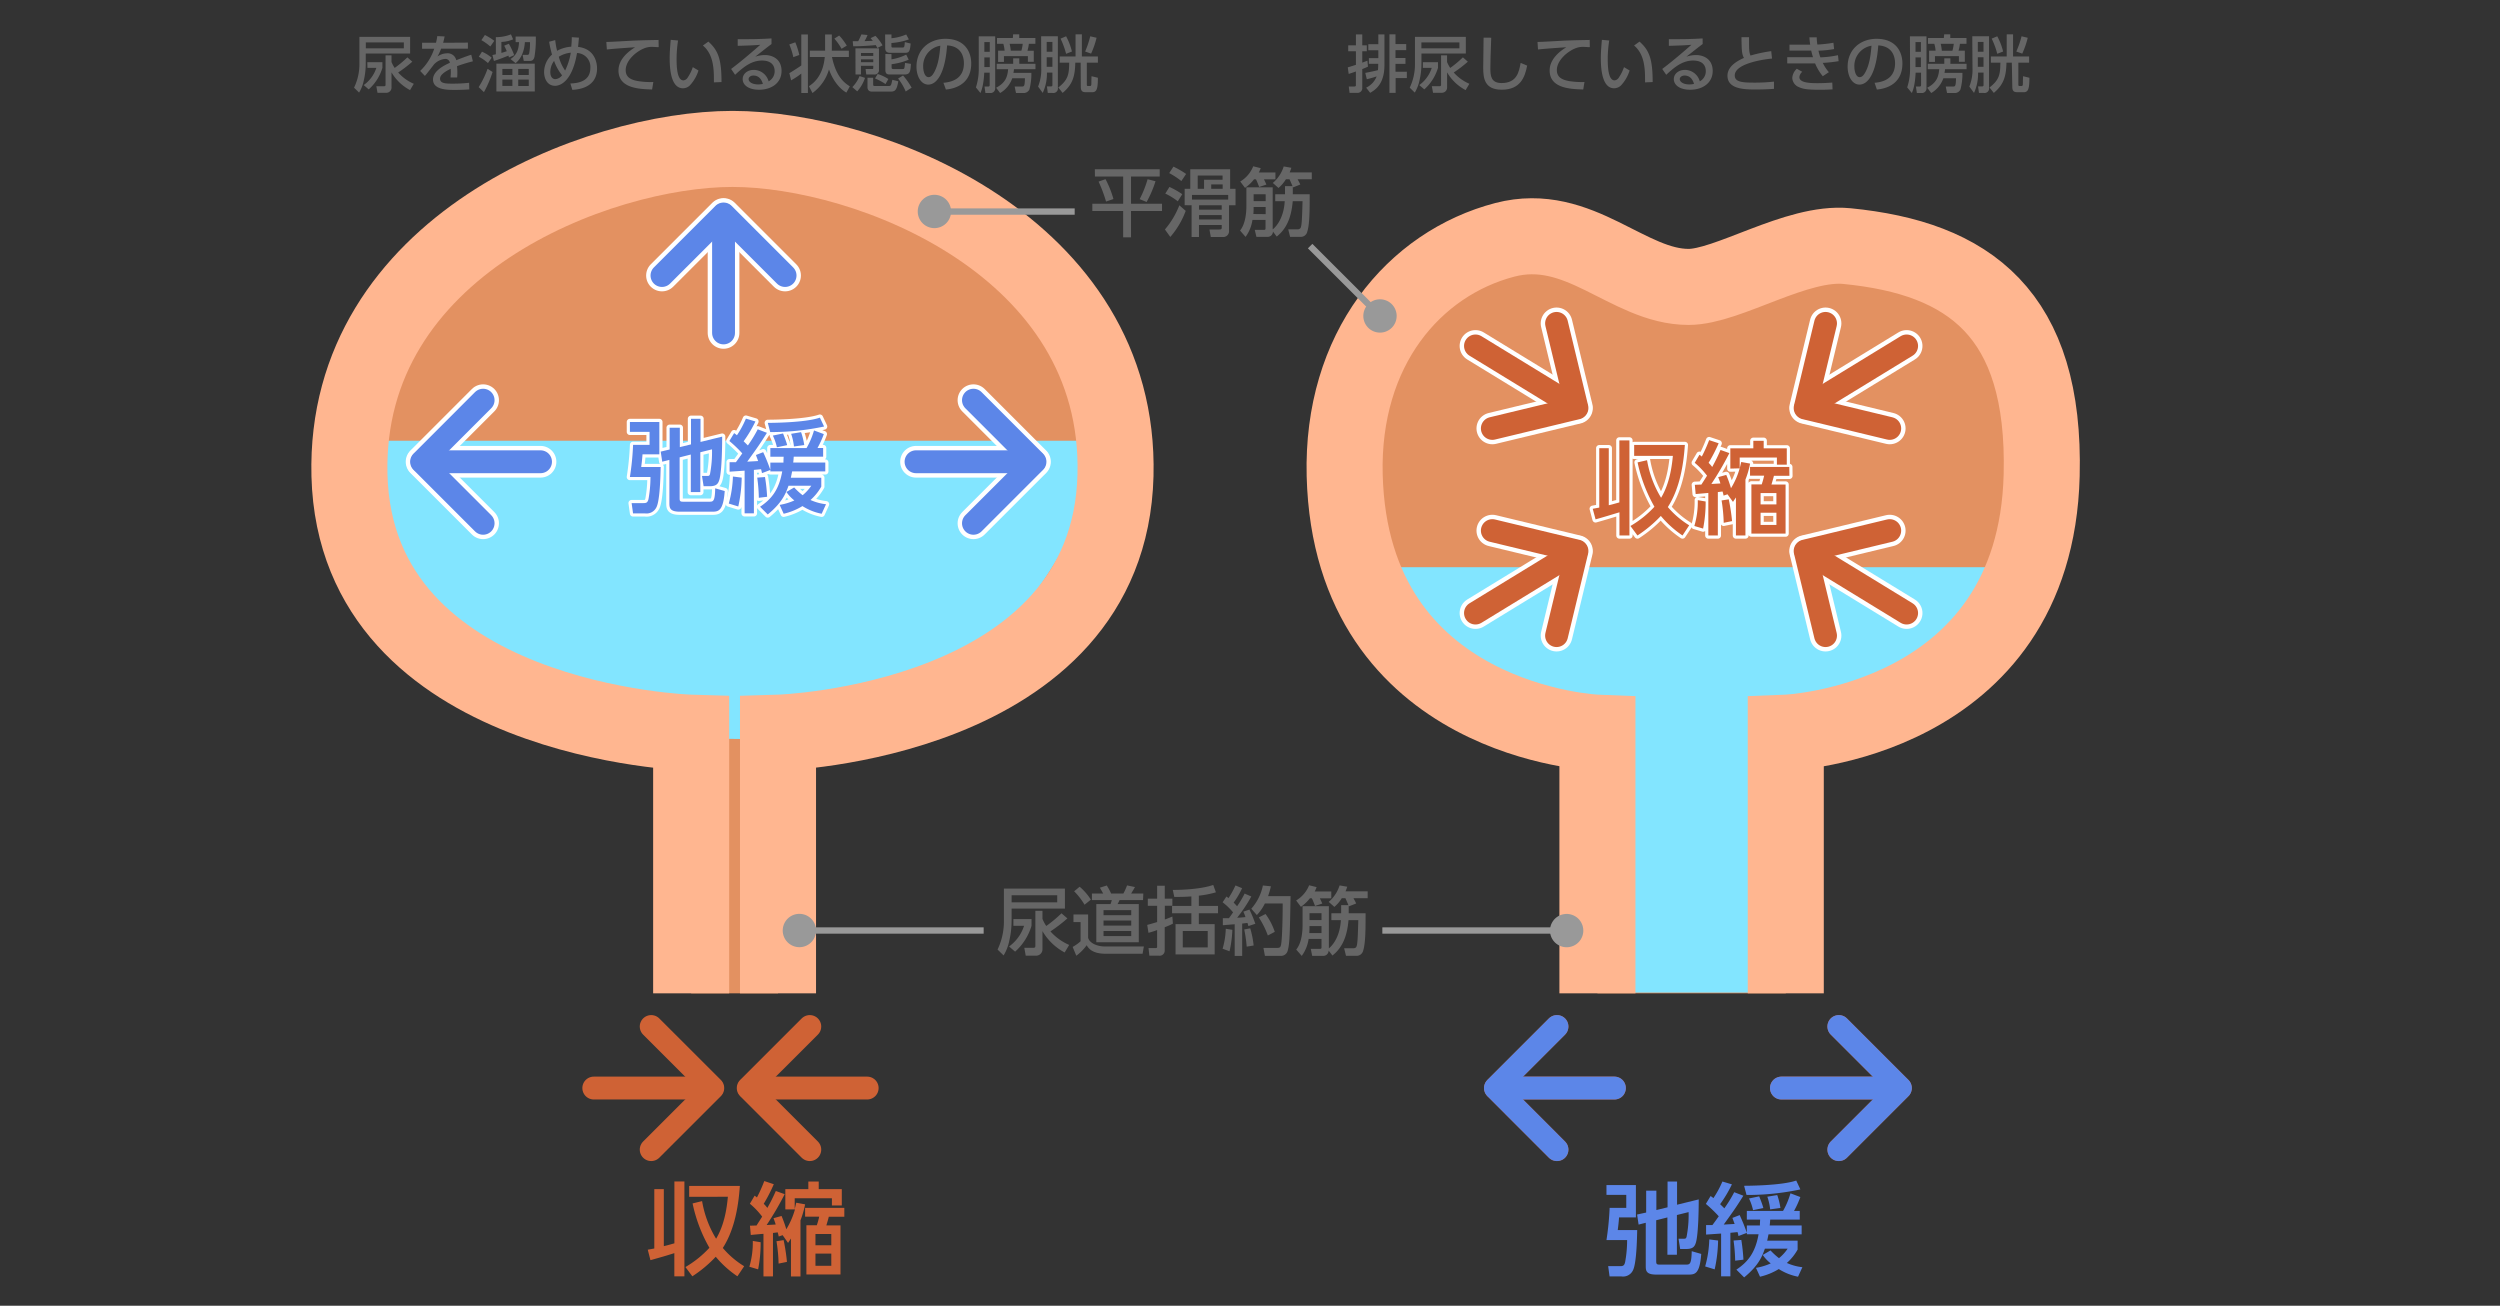 <svg id="レイヤー_1" data-name="レイヤー 1" xmlns="http://www.w3.org/2000/svg" viewBox="0 0 789 412.1"><rect x="0" y="0" width="789" height="412.1" fill="#333333" stroke="none"/><defs><style>.cls-1{fill:#e39161;}.cls-2{fill:#666;}.cls-3{fill:#82e5ff;}.cls-11,.cls-4,.cls-5,.cls-6,.cls-7,.cls-8{fill:none;}.cls-4{stroke:#ffb690;stroke-width:24px;}.cls-11,.cls-4{stroke-miterlimit:10;}.cls-5,.cls-8{stroke:#fff;}.cls-5,.cls-6,.cls-7{stroke-linecap:round;}.cls-5,.cls-6,.cls-7,.cls-8{stroke-linejoin:round;}.cls-5{stroke-width:10px;}.cls-6{stroke:#5c86e8;}.cls-6,.cls-7{stroke-width:7.22px;}.cls-7{stroke:#cf6235;}.cls-11,.cls-8{stroke-width:2px;}.cls-9{fill:#5c86e8;}.cls-10{fill:#cf6235;}.cls-11{stroke:#999;}.cls-12{fill:#999;}</style></defs><path class="cls-1" d="M245.54,313.49V231.25s104.53-3,106.51-81.25c1.84-72.42-78.27-103-120.88-103S108.46,77.58,110.29,150c2,78.27,107.84,81.25,107.84,81.25v82.24"/><path class="cls-1" d="M563.59,313.49V231.25s78.78-3,80.76-81.25c1.29-51.18-23-68.53-61.43-72.33-15.94-1.58-37.55,12.88-50,12.88-19.18,0-34.48-21-58-14.86-28.69,7.5-51.54,34.49-50.54,74.31,2,78.27,79.77,81.25,79.77,81.25v82.24"/><path class="cls-2" d="M113.43,11.64h16V16.9h-14v3.23a23.09,23.09,0,0,1-.61,5.22,11.86,11.86,0,0,1-1.49,3.87l-1.59-1.55A17.11,17.11,0,0,0,113.43,20Zm2.49,8h4.77v1.77a14.71,14.71,0,0,1-4.32,6.8l-1.59-1.36a10.69,10.69,0,0,0,4-5.44h-2.81Zm-.47-6.26v1.87h12V13.39Zm14.67,6.09a39.75,39.75,0,0,1-4.46,3.41,14.09,14.09,0,0,0,4.93,3.56l-1.18,2a14.79,14.79,0,0,1-5.85-5.61v4.65a1.65,1.65,0,0,1-1.69,1.81h-2.73l-.37-2.07h2.38c.37,0,.53-.11.53-.47V17.47h1.88v2.11a11,11,0,0,0,1,1.86,34.16,34.16,0,0,0,4-3.34Z"/><path class="cls-2" d="M147.67,13.45v1.9h-8.46a15.55,15.55,0,0,1-1.14,2.48,5.39,5.39,0,0,1,2.86-1A2.8,2.8,0,0,1,144,19c.9-.36,3.16-1.24,4.73-1.73l.51,2.08a48.65,48.65,0,0,0-5,1.53,19.63,19.63,0,0,1,.1,2.12,14.06,14.06,0,0,1-.06,1.44h-2.1a14.6,14.6,0,0,0,.06-2.73c-2.06,1-3.36,2-3.36,3.12,0,1.57,1.93,1.57,4.09,1.57a47,47,0,0,0,5.08-.27l.06,2.1c-1.35.08-3,.15-4.54.15-2.33,0-6.91,0-6.91-3.29,0-2.75,3.67-4.54,5.32-5.27a1.41,1.41,0,0,0-1.55-1.22A5.47,5.47,0,0,0,137,20.3c-.08.08-2.38,3.12-2.91,3.66l-1.49-1.58a17,17,0,0,0,4.44-7h-3.83v-1.9h4.4a17.49,17.49,0,0,0,.39-2.08l2.32.1c-.14.74-.24,1.13-.46,2Z"/><path class="cls-2" d="M151.06,27.49a28,28,0,0,0,2.81-5.77l1.59,1a34.44,34.44,0,0,1-2.73,6.36ZM154,19.91a13.1,13.1,0,0,0-2.89-2l1-1.59a11.89,11.89,0,0,1,3.06,1.9Zm.74-5.24a18.14,18.14,0,0,0-2.81-2l1.1-1.63A19.35,19.35,0,0,1,156,12.88Zm5.85-.87a24.07,24.07,0,0,1,1.69,3.6l-1.65.74c-.06-.23-.13-.45-.17-.59-.45.18-2.38,1-4.58,1.69l-.47-1.88,1.08-.22V11.72a12.57,12.57,0,0,0,4.77-.88l.67,1.57a10.07,10.07,0,0,1-3.69.82v3.46c.76-.2,1.08-.32,1.69-.53a14.64,14.64,0,0,0-.81-1.73Zm8.19,15.06H156.66V20.09h12.11Zm-7.07-7.1h-3.16v1.9h3.16Zm0,3.37h-3.16v2h3.16Zm-.59-6.5c1.77-1.18,2.56-2.65,2.69-5.34h-1.08V11.52h6.37a34.27,34.27,0,0,1-.41,6.37c-.26,1-.65,1.35-1.61,1.35H165.3l-.36-1.92h1.48c.31,0,.43-.06.59-.47a16.92,16.92,0,0,0,.25-3.56h-1.61c-.08,1.06-.33,4.54-2.93,6.64Zm5.76,3.13h-3.32v1.9h3.32Zm0,3.37h-3.32v2h3.32Z"/><path class="cls-2" d="M175.23,12.66a22.54,22.54,0,0,0,.59,3.38,10.49,10.49,0,0,1,4.47-1.3,28.26,28.26,0,0,0,.16-3l2.26.14c-.08,1-.18,2.18-.28,2.92,5,.55,6,4.58,6,6.78,0,6.32-6.36,6.7-7.81,6.77l-.61-2c1.63-.08,6.3-.29,6.3-4.85a4.37,4.37,0,0,0-4.2-4.77c-1.45,8.58-5,10.35-6.93,10.35-2.48,0-3.46-2.32-3.46-4.32a7.43,7.43,0,0,1,2.5-5.54,32.78,32.78,0,0,1-.91-4.05Zm-.36,6.56a5.83,5.83,0,0,0-1.19,3.52c0,1.51.7,2.24,1.59,2.24a2.93,2.93,0,0,0,2.12-1.22A15.5,15.5,0,0,1,174.87,19.22Zm5.27-2.59a8.88,8.88,0,0,0-3.79,1.28,14.07,14.07,0,0,0,2,4.36A20.84,20.84,0,0,0,180.14,16.63Z"/><path class="cls-2" d="M207.88,14.88c-.75,0-1.36-.08-1.89-.08a6.32,6.32,0,0,0-2.08.24c-2.79.86-6.44,3.89-6.44,7.09,0,2.45,1.94,3.1,3.85,3.46a25.11,25.11,0,0,0,4.87.29l-.39,2.36c-4-.12-10.61-.34-10.61-6,0-3.77,3.54-6.27,5.26-7.33-2.08.14-7.1.49-8.93.71l-.16-2.38c1.26,0,6.82-.33,7.94-.39,3-.14,5.26-.18,8.54-.24Z"/><path class="cls-2" d="M214,12.78a38,38,0,0,0-.47,5.83c0,2.56.17,6.76,2.16,6.76a1.83,1.83,0,0,0,1.41-1,13.05,13.05,0,0,0,1.55-3.18l1.79,1.06a12.49,12.49,0,0,1-2.63,4.61,3.13,3.13,0,0,1-2.26,1c-3.48,0-4.2-5.08-4.2-9.48,0-1.93.17-4,.33-5.81ZM225.31,26c0-3.48.12-8.68-3.48-11.63l1.73-1.24c3.1,2.75,4.15,5.56,4.15,12.77Z"/><path class="cls-2" d="M243.49,13.9c-1.57,1.16-3.44,2.67-5.15,4a9.7,9.7,0,0,1,3-.53c2.75,0,5.32,1.51,5.32,5,0,3.85-3.22,5.95-7.11,5.95-3.38,0-5.16-1.53-5.16-3.35,0-1.67,1.51-2.91,3.47-2.91a4.86,4.86,0,0,1,4.71,3.61,3.58,3.58,0,0,0,1.91-3.24c0-1.43-.73-3.32-4-3.32s-5.75,1.95-8.48,4.5l-1.26-1.85c.57-.41,4.15-3.14,9.21-7.62-2.33.18-3.85.24-7.13.32V12.37c4.54,0,6.43,0,10.67-.24Zm-5.72,9.94c-1,0-1.51.65-1.51,1.1,0,.84,1,1.71,3.1,1.71a9.47,9.47,0,0,0,1.4-.16C240.35,25,239.44,23.84,237.77,23.84Z"/><path class="cls-2" d="M251,13.35a24.14,24.14,0,0,1,1.26,4l-1.89.68a21.13,21.13,0,0,0-1.27-4Zm1.89-2.47h2.08V29.36h-2.08V23.21a21.93,21.93,0,0,1-3.22,2.14l-.55-2.26c.66-.39,2.86-1.77,3.77-2.43Zm14.23,18.34c-2.65-1.49-4.59-4.66-5.49-7.31a14.07,14.07,0,0,1-5.21,7.45l-1.12-2.15c1.22-.82,4.42-3,5-9.23h-4.71V16h4.81V10.88h2.12V16h5.38v2h-5.32c1.31,6.39,4.08,8.27,5.63,9.25Zm-2.27-18a17.43,17.43,0,0,1,2.39,3.18l-1.65,1a18.06,18.06,0,0,0-2.27-3.22Z"/><path class="cls-2" d="M273,24.58a12,12,0,0,1-2.46,4.25L269,27.49A10.66,10.66,0,0,0,271.28,24Zm3.89-9.44c-.18-.34-.3-.55-.51-.91-1.06.12-4.85.4-7.11.38L269.12,13h1.73a20.42,20.42,0,0,0,1-2.14l1.94.19a11.32,11.32,0,0,1-.94,1.93l2.61-.1c-.09-.12-.59-.71-.7-.85l1.53-.72a14.78,14.78,0,0,1,2.24,3Zm-6.91.12h7.42v6.67a1.38,1.38,0,0,1-1.61,1.57h-2.4l-.21-1.72h2c.37,0,.43,0,.43-.46v-.55h-3.89V23.5H270Zm1.74,1.47v.92h3.89v-.92Zm0,2v.9h3.89v-.9Zm2.06,5.81h1.79v2.09c0,.47.14.51.55.51h4.36c.73,0,.77-.2,1.14-1.95l1.89.47c-.53,2.85-1,3.26-2.56,3.26h-5.67c-1.18,0-1.5-.7-1.5-1.41ZM277,23.35a13.9,13.9,0,0,1,3.37,1.59l-.9,1.59a18.32,18.32,0,0,0-3.32-1.77Zm2.35-12.47h2v1.19A15.33,15.33,0,0,0,286,10.88l.84,1.55a20.31,20.31,0,0,1-5.51,1.14v.92c0,.51.19.51.52.51h3c.57,0,.61-.27.71-1.71l1.84.45c-.21,2.73-.64,2.93-1.84,2.93H281c-1.63,0-1.63-1-1.63-1.77Zm2,6.2v1.65A16,16,0,0,0,286,17.24l.79,1.59a20,20,0,0,1-5.4,1.43v1c0,.23,0,.53.55.53h2.84c.67,0,.67,0,.85-1.93l1.86.3c-.15,2.29-.23,3.35-2,3.35h-4.5c-.76,0-1.57,0-1.57-1.47v-5ZM285,23.82a22.81,22.81,0,0,1,2.71,3.85l-1.87,1.21a16.36,16.36,0,0,0-2.41-4.08Z"/><path class="cls-2" d="M297.75,26.13c2.08-.19,6.46-.9,6.46-6.16,0-2.18-.91-5.42-5.31-5.64-.6,8.74-3.22,12.37-5.93,12.37-2.27,0-3.73-2.61-3.73-5.63,0-5.52,4.09-8.82,9.13-8.82,6.11,0,8.15,4.09,8.15,7.78,0,7.42-6.65,8.09-8,8.23Zm-6.39-5c0,1.14.42,3.22,1.69,3.22.75,0,1.3-.67,1.77-1.53,1.33-2.44,1.71-5.44,1.94-8.39A6.46,6.46,0,0,0,291.36,21.13Z"/><path class="cls-2" d="M308.89,11.47h5.19V27.8a1.46,1.46,0,0,1-1.57,1.56H311l-.29-2.05h1.12c.47,0,.51-.23.51-.51V22.93h-1.71c-.22,4-.82,5.52-1.2,6.43L308,27.59a19.05,19.05,0,0,0,.9-6.11Zm1.77,1.8v3.07h1.71V13.27Zm0,4.85v3.05h1.71V18.12ZM320,21.83c0,.4-.08.69-.16,1.16h5.66a18.9,18.9,0,0,1-.63,5.27,2,2,0,0,1-1.89,1.1h-2.33l-.42-2.05h2.18c.81,0,1,0,1.06-2.61h-4a8.7,8.7,0,0,1-3.83,4.66l-1.26-1.67c2.91-1.54,3.56-3.32,3.79-5.86h-3.61v-1.7h5.2V18.4h1.93v1.73h5.1v1.7Zm-.26-11h1.93V12h5.1v1.83h-2.06a12.23,12.23,0,0,1-.45,2.18h2v3.5h-1.86V17.71h-7.56v1.83H315V16h2.06a12,12,0,0,0-.41-2.18h-2V12h5Zm-1.1,3A14.39,14.39,0,0,1,319,16h3.34a11.85,11.85,0,0,0,.43-2.18Z"/><path class="cls-2" d="M328.58,11.45h5.28V27.69a1.43,1.43,0,0,1-1.61,1.65h-1.57l-.27-2.07h1.31c.42,0,.42-.33.42-.49V22.91h-1.73a14.54,14.54,0,0,1-1.32,6.41l-1.47-2a14.43,14.43,0,0,0,1-5.87Zm1.75,1.78v3.09h1.81V13.23Zm0,4.85v3h1.81v-3Zm10.72,1.69h-1.69c-.09,4.15-.74,6.84-4,9.55L334,27.61c3.2-2.48,3.38-4.26,3.44-7.84h-3V17.83h5v-7h2v7h5.06v1.94H343v6.91c0,.34.06.46.41.46h.65c.21,0,.31-.18.35-.4s0-1.12.08-2.69l2,.49c0,3.5-.37,4.56-1.78,4.56h-2c-1,0-1.61-.26-1.61-1.73Zm-4.59-8.32a19.51,19.51,0,0,1,1.84,4.81l-1.84.72a25.78,25.78,0,0,0-1.75-4.79Zm9.62.47a26.85,26.85,0,0,1-1.73,5l-1.88-.66a29.54,29.54,0,0,0,1.61-4.81Z"/><path class="cls-2" d="M425.36,21.25c.63-.18.87-.24,2.57-.79V16.18H425.5V14.31h2.43V10.86h2v3.45h1.43v1.87h-1.43v3.59c.47-.17.8-.31,1.63-.61l.17,1.87c-.49.23-1,.45-1.8.77v5.85a1.48,1.48,0,0,1-1.65,1.65h-2.36l-.25-2h1.74c.34,0,.51-.09.51-.43V22.56c-1.37.49-1.69.59-2.28.77ZM430.88,23c2.1-.39,3.55-.74,4-.86a17.93,17.93,0,0,0,.08-2h-2.94V18.34H435V15.86h-3.16V13.94H435V10.86h1.93v9.68c0,6.09-2.95,7.83-4.5,8.76l-1.28-1.63a6.51,6.51,0,0,0,3.32-3.56c-1.21.4-1.92.61-3.1.89Zm7.62-12.17h1.92v3.08h3.38v1.92h-3.38v2.48h3.15v1.84h-3.15v2.48H444v2h-3.54V29.3H438.5Z"/><path class="cls-2" d="M446.56,11.64h16.05V16.9h-14v3.23a23.09,23.09,0,0,1-.61,5.22,12.07,12.07,0,0,1-1.5,3.87l-1.59-1.55A17.11,17.11,0,0,0,446.56,20Zm2.5,8h4.77v1.77a14.79,14.79,0,0,1-4.32,6.8l-1.59-1.36a10.67,10.67,0,0,0,3.94-5.44h-2.8Zm-.47-6.26v1.87h12V13.39Zm14.66,6.09a39.89,39.89,0,0,1-4.45,3.41,13.91,13.91,0,0,0,4.93,3.56l-1.18,2a14.66,14.66,0,0,1-5.85-5.61v4.65A1.65,1.65,0,0,1,455,29.28h-2.73l-.38-2.07h2.38c.37,0,.53-.11.53-.47V17.47h1.89v2.11a10.32,10.32,0,0,0,1,1.86,33.36,33.36,0,0,0,4-3.34Z"/><path class="cls-2" d="M470.63,11.9c-.18,4.16-.27,8.52-.27,9.6,0,2.4.17,4.71,3.55,4.71,4.87,0,5.5-3.59,6-6.36l2.06.86c-.7,3.66-2.16,7.6-8,7.6-5.34,0-5.87-3.41-5.87-6.89,0-1.51.1-8.19.12-9.54Z"/><path class="cls-2" d="M501.75,14.88c-.75,0-1.35-.08-1.88-.08a6.34,6.34,0,0,0-2.09.24c-2.78.86-6.44,3.89-6.44,7.09,0,2.45,2,3.1,3.85,3.46a25.16,25.16,0,0,0,4.87.29l-.39,2.36c-4-.12-10.6-.34-10.6-6,0-3.77,3.53-6.27,5.26-7.33-2.08.14-7.11.49-8.94.71l-.15-2.38c1.25,0,6.81-.33,7.93-.39,3-.14,5.26-.18,8.54-.24Z"/><path class="cls-2" d="M507.87,12.78a38,38,0,0,0-.47,5.83c0,2.56.18,6.76,2.16,6.76a1.83,1.83,0,0,0,1.41-1,13,13,0,0,0,1.56-3.18l1.78,1.06a12.35,12.35,0,0,1-2.63,4.61,3.13,3.13,0,0,1-2.26,1c-3.47,0-4.2-5.08-4.2-9.48,0-1.93.18-4,.33-5.81ZM519.18,26c0-3.48.12-8.68-3.47-11.63l1.72-1.24c3.11,2.75,4.15,5.56,4.15,12.77Z"/><path class="cls-2" d="M537.36,13.9c-1.57,1.16-3.44,2.67-5.15,4a9.7,9.7,0,0,1,3-.53c2.75,0,5.32,1.51,5.32,5,0,3.85-3.22,5.95-7.11,5.95-3.37,0-5.16-1.53-5.16-3.35,0-1.67,1.51-2.91,3.47-2.91a4.87,4.87,0,0,1,4.72,3.61,3.59,3.59,0,0,0,1.9-3.24c0-1.43-.72-3.32-4-3.32s-5.76,1.95-8.49,4.5l-1.26-1.85c.57-.41,4.15-3.14,9.21-7.62-2.33.18-3.84.24-7.12.32V12.37c4.53,0,6.42,0,10.66-.24Zm-5.71,9.94c-1,0-1.52.65-1.52,1.1,0,.84,1,1.71,3.11,1.71a9.18,9.18,0,0,0,1.39-.16C534.22,25,533.31,23.84,531.65,23.84Z"/><path class="cls-2" d="M559.25,18.48c-.83.07-11.76,1.17-11.76,5.34,0,2,2.23,2.26,6,2.26a56.21,56.21,0,0,0,6.38-.32l0,2.28c-1.18.08-2.85.2-5.68.2-3.38,0-9,0-9-4.34,0-3.3,3.85-5,5.2-5.62-.7-1.24-.72-2.49-.78-6.54H552c0,.63,0,1.18,0,2.16,0,2,.1,2.87.47,3.63A45.16,45.16,0,0,1,559,16.14Z"/><path class="cls-2" d="M580.27,19.3a42.48,42.48,0,0,1-5,.55,13.25,13.25,0,0,0,1.92,2.93l-1.92,1.27A15.17,15.17,0,0,1,572.85,20c-.76,0-1.28,0-1.88,0l-6.92,0V18.06l6.5,0h1.63c-.21-.7-.35-1.16-.57-2.1-.49,0-.64,0-1.39,0h-5.46V14.1H570c.61,0,.95,0,1.3,0-.16-1.08-.2-1.55-.25-2.32l2.31,0c0,.84.1,1.57.2,2.28a38.8,38.8,0,0,0,5.07-.57l.21,2a35.43,35.43,0,0,1-4.93.51,15.85,15.85,0,0,0,.59,2.1,31.13,31.13,0,0,0,5.56-.68Zm-11.48,3.36a2.64,2.64,0,0,0-.91,1.65c0,1.69,2.77,1.94,5.62,1.94,1.9,0,3.22-.08,4.77-.19l.08,2.14c-1,.08-2.34.13-4.08.13-3.85,0-5.23-.25-6.45-.8a3.31,3.31,0,0,1-2.18-2.91,4.27,4.27,0,0,1,1.44-2.92Z"/><path class="cls-2" d="M591.62,26.13c2.08-.19,6.46-.9,6.46-6.16,0-2.18-.9-5.42-5.3-5.64-.61,8.74-3.22,12.37-5.93,12.37-2.28,0-3.74-2.61-3.74-5.63,0-5.52,4.09-8.82,9.14-8.82,6.1,0,8.15,4.09,8.15,7.78,0,7.42-6.66,8.09-8.06,8.23Zm-6.38-5c0,1.14.41,3.22,1.68,3.22.75,0,1.3-.67,1.77-1.53,1.34-2.44,1.71-5.44,1.95-8.39A6.45,6.45,0,0,0,585.24,21.13Z"/><path class="cls-2" d="M602.77,11.47H608V27.8a1.46,1.46,0,0,1-1.57,1.56h-1.47l-.3-2.05h1.12c.47,0,.51-.23.51-.51V22.93h-1.71c-.21,4-.82,5.52-1.2,6.43l-1.47-1.77a18.86,18.86,0,0,0,.91-6.11Zm1.76,1.8v3.07h1.71V13.27Zm0,4.85v3.05h1.71V18.12Zm9.31,3.71c0,.4-.08.69-.16,1.16h5.66a18.9,18.9,0,0,1-.63,5.27,2,2,0,0,1-1.88,1.1h-2.34l-.41-2.05h2.18c.8,0,1,0,1.06-2.61h-4a8.7,8.7,0,0,1-3.83,4.66l-1.26-1.67c2.91-1.54,3.56-3.32,3.79-5.86h-3.61v-1.7h5.21V18.4h1.92v1.73h5.11v1.7Zm-.25-11h1.92V12h5.11v1.83h-2.07A10.63,10.63,0,0,1,618.1,16h2v3.5h-1.87V17.71h-7.56v1.83h-1.85V16h2.06a11.18,11.18,0,0,0-.41-2.18h-2V12h5Zm-1.1,3a15.48,15.48,0,0,1,.35,2.18h3.34a11.85,11.85,0,0,0,.43-2.18Z"/><path class="cls-2" d="M622.45,11.45h5.29V27.69a1.43,1.43,0,0,1-1.61,1.65h-1.57l-.28-2.07h1.32c.41,0,.41-.33.41-.49V22.91h-1.73A14.75,14.75,0,0,1,623,29.32l-1.48-2a14.25,14.25,0,0,0,1-5.87Zm1.75,1.78v3.09H626V13.23Zm0,4.85v3H626v-3Zm10.73,1.69h-1.69c-.1,4.15-.75,6.84-4,9.55l-1.35-1.71c3.2-2.48,3.37-4.26,3.43-7.84h-3V17.83h5v-7h2v7h5.07v1.94h-3.4v6.91c0,.34.06.46.41.46h.65c.22,0,.31-.18.35-.4s0-1.12.08-2.69l2,.49c0,3.5-.38,4.56-1.79,4.56h-2c-1,0-1.61-.26-1.61-1.73Zm-4.6-8.32a19.9,19.9,0,0,1,1.85,4.81l-1.85.72a25.08,25.08,0,0,0-1.75-4.79Zm9.62.47a26.13,26.13,0,0,1-1.73,5l-1.88-.66A27.73,27.73,0,0,0,638,11.45Z"/><path class="cls-2" d="M316.83,280.44h19.26v6.32H319.26v3.86a27.83,27.83,0,0,1-.73,6.28,14.41,14.41,0,0,1-1.79,4.64l-1.91-1.86a20.53,20.53,0,0,0,2-9.17Zm3,9.62h5.72v2.12a17.66,17.66,0,0,1-5.18,8.16l-1.91-1.63a12.9,12.9,0,0,0,4.74-6.53h-3.37Zm-.57-7.52v2.24h14.4v-2.24Zm17.61,7.31a48.64,48.64,0,0,1-5.35,4.1,16.78,16.78,0,0,0,5.92,4.27L336,300.6a17.7,17.7,0,0,1-7-6.75v5.59a2,2,0,0,1-2,2.17h-3.28l-.45-2.48h2.86c.44,0,.63-.14.63-.56V287.44H329V290a12.33,12.33,0,0,0,1.2,2.24,41.53,41.53,0,0,0,4.81-4Z"/><path class="cls-2" d="M338.79,288.6h4.62V296c.61,1.91,3.27,2.71,5.25,2.71H361l-.4,2.29H348.9c-4.34,0-5.47-1.87-5.94-2.69a15.1,15.1,0,0,1-3.28,3.32l-1.15-2.78a12.93,12.93,0,0,0,2.5-1.79V291h-2.24Zm1.95-8.75a18.27,18.27,0,0,1,3.54,4.08l-2,1.6a21.32,21.32,0,0,0-3.28-4.24Zm20,4.22h-7.4a10.56,10.56,0,0,1-.64,1.25h6.7v12.05H346V285.32h4.48a7.55,7.55,0,0,0,.4-1.25h-6.27V282h3.56c-.35-.61-.94-1.67-1.06-1.84l2.19-.7a18.86,18.86,0,0,1,1.37,2.54h3.87a17.6,17.6,0,0,0,1.15-2.57l2.5.52c-.19.36-.31.57-1.2,2.05h3.84Zm-12.47,3.16v1.6h8.75v-1.6Zm0,3.3v1.6h8.75v-1.6Zm0,3.3v1.6h8.75v-1.6Z"/><path class="cls-2" d="M370.17,291.5a21.74,21.74,0,0,1-2.59,1.13v7.28a1.6,1.6,0,0,1-1.84,1.7h-3l-.26-2.4h2.17c.26,0,.54,0,.54-.43v-5.26a27.62,27.62,0,0,1-2.73.88l-.4-2.5c1.53-.4,2-.57,3.13-.9v-5.14h-2.94v-2.24h2.94v-4.08h2.41v4.08H370v2.24h-2.38v4.34c.92-.33,1.37-.52,2.38-.94Zm8.18-5.59h6.06v2.31h-6.06v3.44h5v9.55H371v-9.55H376v-3.44h-6.1v-2.31H376v-3c-2,.14-3.13.16-5.39.16l-.48-2.21c4.32,0,9.76-.47,12.76-1.58l.85,2.33a30.28,30.28,0,0,1-5.38,1.06Zm2.81,7.92h-7.88V299h7.88Z"/><path class="cls-2" d="M385.93,289.78c.7,0,1.25,0,1.93,0,.28-.4.66-.9,1.3-1.84a21,21,0,0,0-3.3-3.18l1.2-1.82c.21.14.42.33.66.5a28.1,28.1,0,0,0,2.19-4l2.1.87a26.19,26.19,0,0,1-2.67,4.55c.17.16.59.61,1.09,1.15a32.77,32.77,0,0,0,2.38-4l2.1.92a47.43,47.43,0,0,1-4.46,6.7c.87,0,1.77-.12,2.62-.19a12.33,12.33,0,0,0-.68-1.72l1.93-.66a36,36,0,0,1,1.86,4.48l-2.19.73c-.1-.38-.14-.52-.28-1l-1.68.21v10.21h-2.36v-10l-3.74.31Zm3,3.67a35.45,35.45,0,0,1-.89,6.77l-2.19-.8a24.27,24.27,0,0,0,1-6.3Zm5.64-.47a29.56,29.56,0,0,1,1.08,5.42l-2.19.36a44.59,44.59,0,0,0-.78-5.42Zm6.53-13.27a24.56,24.56,0,0,1-.9,3.11h7.1c-.19,11.08-.26,15-.87,17.07a2.19,2.19,0,0,1-2.05,1.79h-5.17l-.47-2.52H403c.92,0,1.15-.21,1.32-1.11.4-2.22.52-10.68.49-12.92h-5.61a14.4,14.4,0,0,1-2.54,3.66l-1.75-2a15.77,15.77,0,0,0,3.66-7.33Zm-1.7,8.75a20.24,20.24,0,0,1,2.92,5.63l-2.19,1.15a27.57,27.57,0,0,0-2.85-5.7Z"/><path class="cls-2" d="M425.56,285.65c-.68-1.58-.75-1.74-.94-2.17h-1.16a11.3,11.3,0,0,1-2.33,2.74l-1.79-1.58a11.35,11.35,0,0,0,3.44-5.21l2.4.42a10,10,0,0,1-.54,1.46h7v2.17h-4.48c.23.43.56,1,.85,1.65-.55.24-1.94.76-2.29.92l-.07-.26v2.43h5.33c0,4.86,0,9.48-.78,11.86a2.12,2.12,0,0,1-2.1,1.58h-3.3l-.59-2.38H427c.16,0,.73,0,1-.36.44-.61.52-2.71.68-8.53h-3.09c-.4,4.55-1.62,8.46-5.07,11.17L419.31,300a1.68,1.68,0,0,1-1.72,1.68h-3.46l-.45-2.22h2.83c.4,0,.56-.05.56-.52v-2.61H413a11.84,11.84,0,0,1-2.17,5.35l-1.74-2c1.34-1.6,2-4.45,2-7.68V286h8.3V299.3c.66-.49,3.46-3.07,3.79-8.91h-3v-2.17h3.09v-2.57Zm-12.14-2.17a13,13,0,0,1-2.85,2.71l-1.51-2a9.81,9.81,0,0,0,4.1-4.8l2.36.58a9.75,9.75,0,0,1-.59,1.37h5.23v2.17h-3.63c.24.43.64,1.3.78,1.65l-2.29.76c-.3-.83-.63-1.65-1-2.41Zm3.65,11v-2.21h-3.79c0,.75,0,1.25-.07,2.21Zm0-6.27h-3.79v2.17h3.79Z"/><path class="cls-3" d="M112.27,139.1H349.08s-19.82,94.13-114.93,94.13C116.91,233.23,112.27,139.1,112.27,139.1Z"/><path class="cls-4" d="M245.54,313.49V231.25s104.53-3,106.51-81.25c1.84-72.42-78.27-103-120.88-103S108.46,77.58,110.29,150c2,78.27,107.84,81.25,107.84,81.25v82.24"/><path class="cls-3" d="M434.79,179H641.37s-17.83,33.44-35.67,39.39-42.6,16.84-42.11,12.88,0,82,0,82H501.67l-5.95-79S438.75,193.84,434.79,179Z"/><path class="cls-4" d="M563.59,313.49V231.25s78.78-3,80.76-81.25c1.29-51.18-23-68.53-61.43-72.33-15.94-1.58-37.55,12.88-50,12.88-19.18,0-34.48-21-58-14.86-28.69,7.5-51.54,34.49-50.54,74.31,2,78.27,79.77,81.25,79.77,81.25v82.24"/><line class="cls-5" x1="170.59" y1="145.73" x2="133.24" y2="145.73"/><polyline class="cls-5" points="152.47 165.15 133.05 145.73 152.47 126.3"/><line class="cls-6" x1="170.59" y1="145.73" x2="133.24" y2="145.73"/><polyline class="cls-6" points="152.47 165.15 133.05 145.73 152.47 126.3"/><line class="cls-5" x1="289.1" y1="145.73" x2="326.45" y2="145.73"/><polyline class="cls-5" points="307.22 126.3 326.64 145.73 307.22 165.15"/><line class="cls-6" x1="289.1" y1="145.73" x2="326.45" y2="145.73"/><polyline class="cls-6" points="307.22 126.3 326.64 145.73 307.22 165.15"/><line class="cls-5" x1="228.35" y1="105.07" x2="228.35" y2="67.72"/><polyline class="cls-5" points="208.92 86.95 228.35 67.53 247.77 86.95"/><line class="cls-6" x1="228.35" y1="105.07" x2="228.35" y2="67.72"/><polyline class="cls-6" points="208.92 86.95 228.35 67.53 247.77 86.95"/><line class="cls-6" x1="465.66" y1="109.18" x2="497.53" y2="128.67"/><polyline class="cls-6" points="491.25 102.06 497.69 128.77 470.98 135.21"/><line class="cls-5" x1="465.66" y1="109.18" x2="497.53" y2="128.67"/><polyline class="cls-5" points="491.25 102.06 497.69 128.77 470.98 135.21"/><line class="cls-7" x1="465.66" y1="109.18" x2="497.53" y2="128.67"/><polyline class="cls-7" points="491.25 102.06 497.69 128.77 470.98 135.21"/><line class="cls-6" x1="601.73" y1="109.18" x2="569.86" y2="128.67"/><polyline class="cls-6" points="576.14 102.06 569.7 128.77 596.4 135.21"/><line class="cls-5" x1="601.73" y1="109.18" x2="569.86" y2="128.67"/><polyline class="cls-5" points="576.14 102.06 569.7 128.77 596.4 135.21"/><line class="cls-7" x1="601.73" y1="109.18" x2="569.86" y2="128.67"/><polyline class="cls-7" points="576.14 102.06 569.7 128.77 596.4 135.21"/><line class="cls-6" x1="465.66" y1="193.48" x2="497.53" y2="173.99"/><polyline class="cls-6" points="491.25 200.6 497.69 173.9 470.98 167.46"/><line class="cls-5" x1="465.66" y1="193.48" x2="497.53" y2="173.99"/><polyline class="cls-5" points="491.25 200.6 497.69 173.9 470.98 167.46"/><line class="cls-7" x1="465.66" y1="193.48" x2="497.53" y2="173.99"/><polyline class="cls-7" points="491.25 200.6 497.69 173.9 470.98 167.46"/><line class="cls-6" x1="601.73" y1="193.48" x2="569.86" y2="173.99"/><polyline class="cls-6" points="576.14 200.6 569.7 173.9 596.4 167.46"/><line class="cls-5" x1="601.73" y1="193.48" x2="569.86" y2="173.99"/><polyline class="cls-5" points="576.14 200.6 569.7 173.9 596.4 167.46"/><line class="cls-7" x1="601.73" y1="193.48" x2="569.86" y2="173.99"/><polyline class="cls-7" points="576.14 200.6 569.7 173.9 596.4 167.46"/><line class="cls-7" x1="187.4" y1="343.39" x2="224.76" y2="343.39"/><polyline class="cls-7" points="205.52 323.97 224.95 343.39 205.52 362.82"/><line class="cls-7" x1="273.68" y1="343.39" x2="236.33" y2="343.39"/><polyline class="cls-7" points="255.57 362.82 236.14 343.39 255.57 323.97"/><path class="cls-8" d="M198.8,133.18h9.29v10.21h-5.31c-.1,1.34-.19,2.26-.42,4h6.15c-.07,2.86-.23,10.66-1.37,12.76a3.46,3.46,0,0,1-3.63,1.87h-3.72l-.45-3.24H203c.89,0,1.37-.07,1.66-1.24a39.38,39.38,0,0,0,.63-7H198.8a87.66,87.66,0,0,0,1-10.15H205v-4.1H198.8Zm12.54,8.68V135h3.21v6.11l3.53-.86v-8.08h3v7.31l6.84-1.68c0,2.07-.06,11-.92,13.71-.35,1.08-.83,1.94-3,1.94h-1.94l-.51-3.24h1.53c.6,0,.83,0,1-.61a36.75,36.75,0,0,0,.63-7.79l-3.69.92v12.57h-3V143.45l-3.53.89v12.95c0,.86.19,1.05,1.08,1.05h8.24c1.27,0,1.82,0,1.91-4.23l3,.86c-.47,6.52-2.06,6.52-4.2,6.52h-9.95c-3.31,0-3.31-1.33-3.31-2.89V145.14l-2.26.57-.48-3.18Z"/><path class="cls-8" d="M234.08,150.74a44.62,44.62,0,0,1-1.08,9.1l-3-.92a35.47,35.47,0,0,0,1.31-8.53Zm5.79,9.19c3.69-2.45,6-5.44,7-11.16h-3.75v-.45l-2.64,1a10.15,10.15,0,0,0-.29-1.24l-2.26.22V162H235V148.54l-4.74.32v-3c.7,0,1.4,0,2,0,.83-1.11,1.4-1.91,2-2.77a39.51,39.51,0,0,0-4.07-3.91l1.5-2.48a7.33,7.33,0,0,1,.89.67,30.49,30.49,0,0,0,2.83-5.25l3,.89a40.36,40.36,0,0,1-3.72,6.26c.44.42.92.9,1.34,1.31a41,41,0,0,0,3.11-5.09l2.9,1.11c-2.32,3.69-2.71,4.23-6.21,9.1l3.44-.19c-.19-.54-.54-1.46-.7-1.91l2.29-.89a55.22,55.22,0,0,1,2.26,5.6V146h4.14c0-.45,0-.7.06-1.85h-4.2v-2.73h11.42a24.71,24.71,0,0,0,2.36-5.57L260,137a29.41,29.41,0,0,1-2,4.39h1.78v2.73H250.5c-.06,1-.1,1.37-.16,1.85h10.12v2.8H250c-.13.63-.29,1.46-.41,2h9.61v2.8a16.36,16.36,0,0,1-3.41,4.23,16.39,16.39,0,0,0,4.9,1.34l-1.37,3a17.45,17.45,0,0,1-6.07-2.42,19.9,19.9,0,0,1-5.92,2.42l-1.27-2.8a18.74,18.74,0,0,0,4.64-1.4,12,12,0,0,1-2.51-2.67l2.45-1.43a22.12,22.12,0,0,0,2.67,2.45,14,14,0,0,0,2.74-3h-7.19c-.8,2.23-1.88,5.25-6.56,9.07Zm1.56-9.38a52.65,52.65,0,0,1,.67,6.23l-2.61.32a53.07,53.07,0,0,0-.51-6.36Zm18.65-15.94a80.6,80.6,0,0,1-17,1.75l-.76-2.9c.44,0,11.67,0,16.44-1.65Zm-12.95,2.19c.22.58,1,2.45,1.3,3.69l-3.24.67a17.09,17.09,0,0,0-1.28-3.69Zm5.69-.41a22.37,22.37,0,0,1,1,4.07l-3.25.45a17.42,17.42,0,0,0-.89-4Z"/><path class="cls-9" d="M198.8,133.18h9.29v10.21h-5.31c-.1,1.34-.19,2.26-.42,4h6.15c-.07,2.86-.23,10.66-1.37,12.76a3.46,3.46,0,0,1-3.63,1.87h-3.72l-.45-3.24H203c.89,0,1.37-.07,1.66-1.24a39.38,39.38,0,0,0,.63-7H198.8a87.66,87.66,0,0,0,1-10.15H205v-4.1H198.8Zm12.54,8.68V135h3.21v6.11l3.53-.86v-8.08h3v7.31l6.84-1.68c0,2.07-.06,11-.92,13.71-.35,1.08-.83,1.94-3,1.94h-1.94l-.51-3.24h1.53c.6,0,.83,0,1-.61a36.75,36.75,0,0,0,.63-7.79l-3.69.92v12.57h-3V143.45l-3.53.89v12.95c0,.86.19,1.05,1.08,1.05h8.24c1.27,0,1.82,0,1.91-4.23l3,.86c-.47,6.52-2.06,6.52-4.2,6.52h-9.95c-3.31,0-3.31-1.33-3.31-2.89V145.14l-2.26.57-.48-3.18Z"/><path class="cls-9" d="M234.08,150.74a44.62,44.62,0,0,1-1.08,9.1l-3-.92a35.47,35.47,0,0,0,1.31-8.53Zm5.79,9.19c3.69-2.45,6-5.44,7-11.16h-3.75v-.45l-2.64,1a10.15,10.15,0,0,0-.29-1.24l-2.26.22V162H235V148.54l-4.74.32v-3c.7,0,1.4,0,2,0,.83-1.11,1.4-1.91,2-2.77a39.51,39.51,0,0,0-4.07-3.91l1.5-2.48a7.33,7.33,0,0,1,.89.67,30.49,30.49,0,0,0,2.83-5.25l3,.89a40.36,40.36,0,0,1-3.72,6.26c.44.42.92.9,1.34,1.31a41,41,0,0,0,3.11-5.09l2.9,1.11c-2.32,3.69-2.71,4.23-6.21,9.1l3.44-.19c-.19-.54-.54-1.46-.7-1.91l2.29-.89a55.22,55.22,0,0,1,2.26,5.6V146h4.14c0-.45,0-.7.06-1.85h-4.2v-2.73h11.42a24.71,24.71,0,0,0,2.36-5.57L260,137a29.41,29.41,0,0,1-2,4.39h1.78v2.73H250.5c-.06,1-.1,1.37-.16,1.85h10.12v2.8H250c-.13.63-.29,1.46-.41,2h9.61v2.8a16.36,16.36,0,0,1-3.41,4.23,16.39,16.39,0,0,0,4.9,1.34l-1.37,3a17.45,17.45,0,0,1-6.07-2.42,19.9,19.9,0,0,1-5.92,2.42l-1.27-2.8a18.74,18.74,0,0,0,4.64-1.4,12,12,0,0,1-2.51-2.67l2.45-1.43a22.12,22.12,0,0,0,2.67,2.45,14,14,0,0,0,2.74-3h-7.19c-.8,2.23-1.88,5.25-6.56,9.07Zm1.56-9.38a52.65,52.65,0,0,1,.67,6.23l-2.61.32a53.07,53.07,0,0,0-.51-6.36Zm18.65-15.94a80.6,80.6,0,0,1-17,1.75l-.76-2.9c.44,0,11.67,0,16.44-1.65Zm-12.95,2.19c.22.58,1,2.45,1.3,3.69l-3.24.67a17.09,17.09,0,0,0-1.28-3.69Zm5.69-.41a22.37,22.37,0,0,1,1,4.07l-3.25.45a17.42,17.42,0,0,0-.89-4Z"/><path class="cls-10" d="M204.43,394.4c.73-.12,1.24-.22,2.07-.38V375.28h3v18c1-.22,1.88-.47,3.34-.89V372.87H216V402.8h-3.18v-7.31c-3.34,1.05-3.82,1.17-7.54,2.22Zm17.15-15.33A33.41,33.41,0,0,0,226,390.94c2.74-4.55,3.43-10.12,3.72-13.24H217.5v-3.43h16c-.39,5.44-1.37,13.33-5.38,19.59a27.85,27.85,0,0,0,6.74,5.76l-2.13,3.18a32.09,32.09,0,0,1-6.84-6.17,39.64,39.64,0,0,1-7.38,6.17l-2.19-2.92a32.45,32.45,0,0,0,7.57-6.08,47.53,47.53,0,0,1-5.31-14Z"/><path class="cls-10" d="M236.5,399.78a26.71,26.71,0,0,0,1.08-8.14l2.48.41a42.73,42.73,0,0,1-.8,8.56Zm11.35-18.1v-6.4h7.26V372.9h3.28v2.38h7.28v5.16h-3.12v-2.26H250.81v3.4c.23-.86.32-1.3.48-2l2.8.51a29.28,29.28,0,0,1-1.46,5.05v17.72h-3v-12c-.22.35-.38.57-.92,1.4L247,389.82l-1.24.42a12.54,12.54,0,0,0-.32-1.31c-.76.1-.92.13-1.49.19v13.71h-3V389.41c-.54,0-3.76.32-4,.35l-.26-2.93c.42,0,1.5-.06,2.07-.06.57-.89.86-1.34,1.78-2.8a23.65,23.65,0,0,0-3.88-4.07l1.5-2.55a8.36,8.36,0,0,1,.73.57,48.25,48.25,0,0,0,2.32-5.18l3,1a51.54,51.54,0,0,1-3.18,6.18,9.34,9.34,0,0,1,1.14,1.3,54.38,54.38,0,0,0,2.68-5.34l2.8,1a97.69,97.69,0,0,1-5.7,9.74c1.27-.06,1.75-.1,2.86-.16-.19-.64-.31-1-.7-2l2.55-.7a39,39,0,0,1,1.5,4.2,25.18,25.18,0,0,0,2.73-6.27Zm-2.13,17.11a50.45,50.45,0,0,0-.66-7.06l2.25-.35a59.11,59.11,0,0,1,1.05,6.87ZM266.47,384h-4.9c-.19.79-.26,1-.77,2.73h4.46v15.5H254.5V386.7h3.28a23.12,23.12,0,0,0,.76-2.73h-4.45V381.2h12.38Zm-4.11,5.44h-5V393h5Zm0,6.2h-5v3.85h5Z"/><path class="cls-8" d="M502.67,160.57l2.06-.38V141.45h3v18c1-.22,1.87-.48,3.34-.89V139h3.18V169H511.1v-7.32c-3.34,1-3.82,1.18-7.54,2.23Zm17.14-15.33a33.57,33.57,0,0,0,4.43,11.86c2.73-4.55,3.43-10.12,3.72-13.23H515.74v-3.44h16c-.38,5.44-1.36,13.33-5.37,19.6a28.09,28.09,0,0,0,6.74,5.76L531,169a32.68,32.68,0,0,1-6.84-6.17,39.64,39.64,0,0,1-7.38,6.17L514.57,166a32.07,32.07,0,0,0,7.57-6.07,48.14,48.14,0,0,1-5.32-14Z"/><path class="cls-8" d="M534.74,166a26.73,26.73,0,0,0,1.08-8.15l2.48.42a42.59,42.59,0,0,1-.8,8.55Zm11.35-18.11v-6.39h7.26v-2.39h3.27v2.39h7.29v5.15h-3.12v-2.26H549.05v3.41c.22-.86.32-1.31.48-2l2.8.51a28.4,28.4,0,0,1-1.47,5.06V169h-3V157c-.23.35-.39.57-.93,1.4L545.2,156l-1.24.41a13,13,0,0,0-.32-1.3c-.76.09-.92.13-1.49.19V169h-3V155.57l-4,.35-.26-2.92c.42,0,1.5-.07,2.07-.07.57-.89.86-1.33,1.78-2.8a24.42,24.42,0,0,0-3.88-4.07l1.49-2.54a5.19,5.19,0,0,1,.74.57,49.09,49.09,0,0,0,2.32-5.19l3,1a52.13,52.13,0,0,1-3.18,6.17,9.35,9.35,0,0,1,1.14,1.31A57.08,57.08,0,0,0,543,142l2.79,1a96,96,0,0,1-5.69,9.74l2.86-.16c-.19-.64-.32-1-.7-2l2.55-.7a37.63,37.63,0,0,1,1.49,4.2,24.54,24.54,0,0,0,2.74-6.27ZM544,165a50.15,50.15,0,0,0-.67-7.06l2.26-.35a61.42,61.42,0,0,1,1.05,6.87Zm20.74-14.83h-4.89c-.2.8-.26,1-.77,2.74h4.45v15.49H552.74V152.87H556a26,26,0,0,0,.76-2.74h-4.45v-2.76H564.7Zm-4.1,5.44h-5v3.57h5Zm0,6.21h-5v3.85h5Z"/><path class="cls-10" d="M502.67,160.57l2.06-.38V141.45h3v18c1-.22,1.87-.48,3.34-.89V139h3.18V169H511.1v-7.32c-3.34,1-3.82,1.18-7.54,2.23Zm17.14-15.33a33.57,33.57,0,0,0,4.43,11.86c2.73-4.55,3.43-10.12,3.72-13.23H515.74v-3.44h16c-.38,5.44-1.36,13.33-5.37,19.6a28.09,28.09,0,0,0,6.74,5.76L531,169a32.68,32.68,0,0,1-6.84-6.17,39.64,39.64,0,0,1-7.38,6.17L514.57,166a32.07,32.07,0,0,0,7.57-6.07,48.14,48.14,0,0,1-5.32-14Z"/><path class="cls-10" d="M534.74,166a26.73,26.73,0,0,0,1.08-8.15l2.48.42a42.59,42.59,0,0,1-.8,8.55Zm11.35-18.11v-6.39h7.26v-2.39h3.27v2.39h7.29v5.15h-3.12v-2.26H549.05v3.41c.22-.86.32-1.31.48-2l2.8.51a28.4,28.4,0,0,1-1.47,5.06V169h-3V157c-.23.35-.39.57-.93,1.4L545.2,156l-1.24.41a13,13,0,0,0-.32-1.3c-.76.09-.92.13-1.49.19V169h-3V155.57l-4,.35-.26-2.92c.42,0,1.5-.07,2.07-.07.57-.89.86-1.33,1.78-2.8a24.42,24.42,0,0,0-3.88-4.07l1.49-2.54a5.19,5.19,0,0,1,.74.57,49.09,49.09,0,0,0,2.32-5.19l3,1a52.13,52.13,0,0,1-3.18,6.17,9.35,9.35,0,0,1,1.14,1.31A57.08,57.08,0,0,0,543,142l2.79,1a96,96,0,0,1-5.69,9.74l2.86-.16c-.19-.64-.32-1-.7-2l2.55-.7a37.63,37.63,0,0,1,1.49,4.2,24.54,24.54,0,0,0,2.74-6.27ZM544,165a50.15,50.15,0,0,0-.67-7.06l2.26-.35a61.42,61.42,0,0,1,1.05,6.87Zm20.74-14.83h-4.89c-.2.8-.26,1-.77,2.74h4.45v15.49H552.74V152.87H556a26,26,0,0,0,.76-2.74h-4.45v-2.76H564.7Zm-4.1,5.44h-5v3.57h5Zm0,6.21h-5v3.85h5Z"/><line class="cls-7" x1="562.22" y1="343.39" x2="599.57" y2="343.39"/><polyline class="cls-7" points="580.34 323.97 599.76 343.39 580.34 362.82"/><line class="cls-6" x1="562.22" y1="343.39" x2="599.57" y2="343.39"/><polyline class="cls-6" points="580.34 323.97 599.76 343.39 580.34 362.82"/><line class="cls-7" x1="509.5" y1="343.39" x2="472.15" y2="343.39"/><polyline class="cls-7" points="491.38 362.82 471.96 343.39 491.38 323.97"/><line class="cls-6" x1="509.5" y1="343.39" x2="472.15" y2="343.39"/><polyline class="cls-6" points="491.38 362.82 471.96 343.39 491.38 323.97"/><path class="cls-9" d="M507,374h9.29v10.21h-5.32c-.09,1.34-.19,2.26-.41,4h6.14c-.06,2.86-.22,10.66-1.37,12.76a3.45,3.45,0,0,1-3.62,1.87h-3.73l-.44-3.24h3.69c.89,0,1.37-.07,1.65-1.24a38.13,38.13,0,0,0,.64-7H507a90.15,90.15,0,0,0,1-10.15h5.25v-4.1H507Zm12.53,8.68v-6.9h3.22v6.11l3.53-.86V372.9h3v7.31l6.84-1.68c0,2.07-.06,11-.92,13.71-.35,1.08-.83,1.94-3,1.94h-1.94l-.51-3.24h1.53c.6,0,.82,0,1-.61a35.49,35.49,0,0,0,.64-7.79l-3.69.92V396h-3V384.22l-3.53.89v12.95c0,.86.19,1.05,1.08,1.05H532c1.27,0,1.81,0,1.91-4.23l3,.86c-.48,6.52-2.07,6.52-4.2,6.52h-10c-3.31,0-3.31-1.33-3.31-2.89V385.91l-2.26.57-.47-3.18Z"/><path class="cls-9" d="M542.23,391.51a45.39,45.39,0,0,1-1.08,9.1l-3-.92a34.8,34.8,0,0,0,1.3-8.53ZM548,400.7c3.69-2.45,6-5.44,7-11.16H551.3v-.45l-2.64,1a10.15,10.15,0,0,0-.29-1.24l-2.26.22V402.8h-2.93V389.31l-4.74.32v-3c.7,0,1.4,0,2,0,.82-1.11,1.4-1.91,2-2.77a40.62,40.62,0,0,0-4.07-3.91l1.49-2.48a6.86,6.86,0,0,1,.89.66,30.82,30.82,0,0,0,2.84-5.24l3,.89a40.36,40.36,0,0,1-3.72,6.26c.44.42.92.89,1.33,1.31a41.57,41.57,0,0,0,3.12-5.09l2.89,1.11c-2.32,3.69-2.7,4.23-6.2,9.1l3.44-.19c-.19-.54-.54-1.46-.7-1.91l2.29-.89a54.19,54.19,0,0,1,2.26,5.6v-2.32h4.13c0-.45,0-.7.07-1.85h-4.2v-2.73h11.42a25,25,0,0,0,2.35-5.57l3.12,1.18a29.41,29.41,0,0,1-2,4.39H568v2.73h-9.32c-.07,1-.1,1.37-.16,1.85H568.6v2.8H558.14c-.13.63-.29,1.46-.42,2h9.61v2.8a16,16,0,0,1-3.4,4.23,16.31,16.31,0,0,0,4.9,1.34l-1.37,3a17.54,17.54,0,0,1-6.08-2.42,19.79,19.79,0,0,1-5.92,2.42l-1.27-2.8a18.79,18.79,0,0,0,4.65-1.4,11.91,11.91,0,0,1-2.52-2.67l2.45-1.43a21.57,21.57,0,0,0,2.68,2.45,13.67,13.67,0,0,0,2.73-3H557c-.79,2.23-1.88,5.25-6.55,9.07Zm1.56-9.38a57.54,57.54,0,0,1,.67,6.23l-2.61.32a53.07,53.07,0,0,0-.51-6.36Zm18.64-15.94a80.46,80.46,0,0,1-17,1.75l-.76-2.9c.45,0,11.68,0,16.45-1.65Zm-13,2.19c.23.58,1,2.45,1.31,3.69l-3.25.67a16.55,16.55,0,0,0-1.27-3.69Zm5.7-.41a21.52,21.52,0,0,1,1,4.07l-3.24.45a17.42,17.42,0,0,0-.89-4Z"/><line class="cls-11" x1="252.03" y1="293.67" x2="310.44" y2="293.67"/><path class="cls-12" d="M252.29,298.93a5.26,5.26,0,1,1,5.26-5.26A5.25,5.25,0,0,1,252.29,298.93Z"/><line class="cls-11" x1="494.69" y1="293.67" x2="436.27" y2="293.67"/><circle class="cls-12" cx="494.42" cy="293.67" r="5.26" transform="translate(-15.32 559.86) rotate(-58.28)"/><path class="cls-2" d="M345.53,53.42H366v2.29h-9.05v8.58h9.78V66.6h-9.78v8.3h-2.48V66.6h-9.73V64.29h9.73V55.71h-8.91Zm3.37,3.12a31,31,0,0,1,2.5,6.27l-2.33.8a45.13,45.13,0,0,0-2.36-6.3Zm15.78.66a34.73,34.73,0,0,1-2.81,6.55l-2.19-.9a33.69,33.69,0,0,0,2.5-6.29Z"/><path class="cls-2" d="M374.21,66.55a26.56,26.56,0,0,1-4.86,8.23l-1.7-2.36a26.36,26.36,0,0,0,4.55-7.63ZM369.07,59a26,26,0,0,1,4.05,2.29l-1.41,2.24a20.49,20.49,0,0,0-3.94-2.43Zm1.27-6.41a28,28,0,0,1,4,2.31l-1.5,2.24A25,25,0,0,0,369,54.63Zm3.54,12.17V59.58h1.77V53.42h12.58v6.16h1.7v5.21h-2.05v8a1.83,1.83,0,0,1-2.07,2h-3.68l-.43-2.36h3c.45,0,.88,0,.88-.54V71H378.4v3.79h-2.33v-10Zm13.74-3.23H376.19V63h11.43ZM378,55.4v4.18h2V56.72h5.84V55.4Zm.42,9.39v1.39h7.15V64.79Zm0,3.08v1.4h7.15v-1.4Zm3.84-9.68v1.39h3.61V58.19Z"/><path class="cls-2" d="M407.92,58.75c-.68-1.58-.75-1.74-.94-2.17h-1.15a11.08,11.08,0,0,1-2.34,2.74l-1.79-1.58a11.27,11.27,0,0,0,3.44-5.21l2.41.42a13.07,13.07,0,0,1-.54,1.46H414v2.17h-4.48c.24.43.57,1,.85,1.65-.54.24-1.93.76-2.29.92l-.07-.26v2.43h5.33c0,4.86,0,9.48-.78,11.86a2.09,2.09,0,0,1-2.1,1.58h-3.3l-.59-2.38h2.83a1.18,1.18,0,0,0,1-.36c.45-.61.52-2.71.68-8.53h-3.09c-.4,4.55-1.62,8.46-5.06,11.17l-1.18-1.57A1.69,1.69,0,0,1,400,74.76h-3.47L396,72.54h2.83c.4,0,.57,0,.57-.52V69.41h-4.13a11.84,11.84,0,0,1-2.17,5.35l-1.74-2c1.34-1.61,2-4.46,2-7.69V59.13h8.3V72.4c.66-.49,3.47-3.06,3.8-8.91h-3V61.32h3.09V58.75Zm-12.14-2.17a12.82,12.82,0,0,1-2.85,2.71l-1.51-2a9.87,9.87,0,0,0,4.1-4.81l2.36.59a10.16,10.16,0,0,1-.59,1.36h5.24v2.17H398.9c.23.43.63,1.3.77,1.65l-2.28.76c-.31-.83-.64-1.65-1-2.41Zm3.66,11V65.33h-3.8c0,.75,0,1.25-.07,2.21Zm0-6.27h-3.8v2.17h3.8Z"/><line class="cls-11" x1="294.63" y1="66.77" x2="339.17" y2="66.77"/><path class="cls-12" d="M294.9,72a5.26,5.26,0,1,1,5.26-5.26A5.26,5.26,0,0,1,294.9,72Z"/><line class="cls-11" x1="435.71" y1="99.89" x2="413.48" y2="77.67"/><path class="cls-12" d="M439.25,96a5.26,5.26,0,1,1-7.45,0A5.27,5.27,0,0,1,439.25,96Z"/></svg>